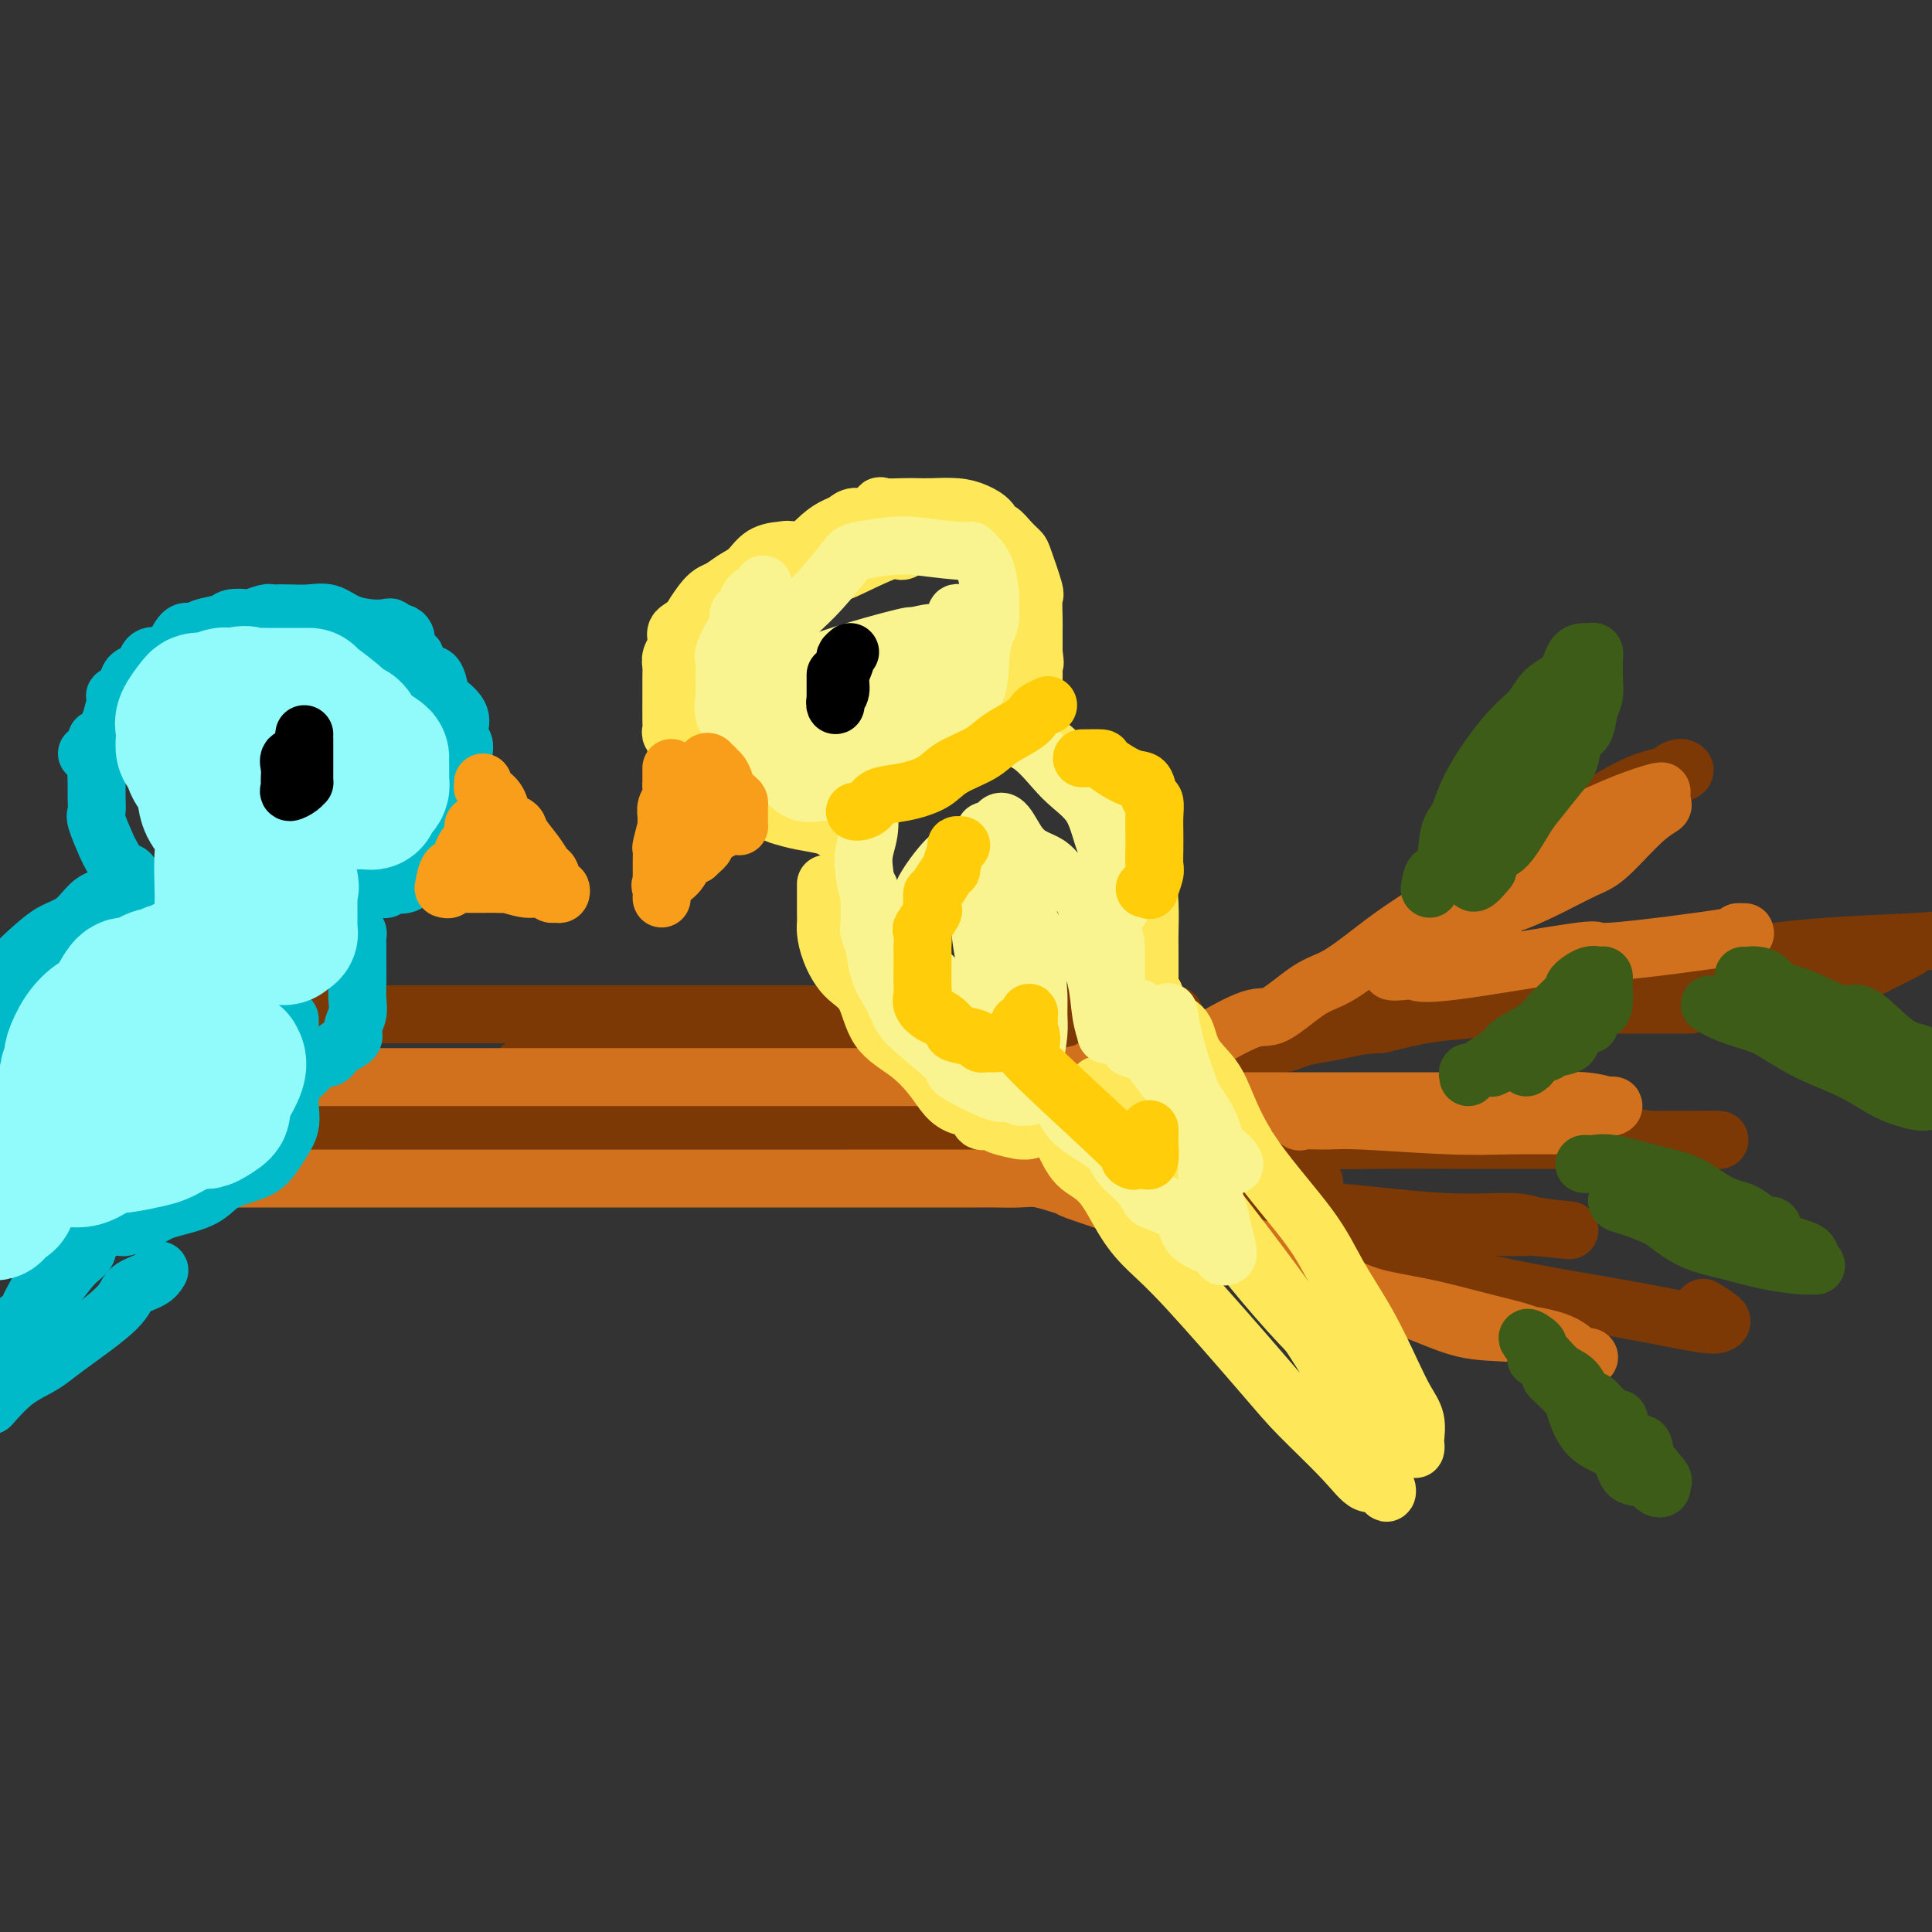 <svg viewBox='0 0 400 400' version='1.1' xmlns='http://www.w3.org/2000/svg' xmlns:xlink='http://www.w3.org/1999/xlink'><rect x="0" y="0" width="400" height="400" fill="#333333" stroke="none"/><g fill='none' stroke='rgb(124,56,5)' stroke-width='12' stroke-linecap='round' stroke-linejoin='round'><path d='M51,208c0.004,0.309 0.009,0.619 0,1c-0.009,0.381 -0.031,0.834 0,1c0.031,0.166 0.116,0.044 1,0c0.884,-0.044 2.568,-0.012 4,0c1.432,0.012 2.612,0.003 4,0c1.388,-0.003 2.982,-0.001 7,0c4.018,0.001 10.458,0.000 16,0c5.542,-0.000 10.185,-0.000 15,0c4.815,0.000 9.804,0.000 14,0c4.196,-0.000 7.601,-0.000 12,0c4.399,0.000 9.792,0.000 14,0c4.208,-0.000 7.231,0.000 11,0c3.769,-0.000 8.286,-0.000 13,0c4.714,0.000 9.627,0.000 15,0c5.373,-0.000 11.206,-0.000 16,0c4.794,0.000 8.548,0.000 13,0c4.452,-0.000 9.603,-0.001 14,0c4.397,0.001 8.041,0.002 12,0c3.959,-0.002 8.231,-0.009 10,0c1.769,0.009 1.033,0.033 0,0c-1.033,-0.033 -2.362,-0.122 -3,0c-0.638,0.122 -0.583,0.455 -3,1c-2.417,0.545 -7.305,1.300 -12,2c-4.695,0.700 -9.199,1.343 -13,2c-3.801,0.657 -6.901,1.329 -10,2'/><path d='M201,217c-7.035,1.536 -4.122,1.876 -3,2c1.122,0.124 0.452,0.033 0,0c-0.452,-0.033 -0.686,-0.009 0,0c0.686,0.009 2.292,0.002 3,0c0.708,-0.002 0.520,-0.000 1,0c0.480,0.000 1.630,-0.001 5,0c3.370,0.001 8.961,0.005 13,0c4.039,-0.005 6.524,-0.019 9,0c2.476,0.019 4.941,0.069 9,0c4.059,-0.069 9.713,-0.259 15,-1c5.287,-0.741 10.208,-2.034 15,-3c4.792,-0.966 9.455,-1.606 15,-3c5.545,-1.394 11.972,-3.542 20,-5c8.028,-1.458 17.657,-2.226 29,-4c11.343,-1.774 24.400,-4.555 36,-6c11.600,-1.445 21.743,-1.556 29,-2c7.257,-0.444 11.629,-1.222 16,-2'/><path d='M394,197c0.829,-0.422 1.658,-0.843 0,0c-1.658,0.843 -5.803,2.951 -8,4c-2.197,1.049 -2.447,1.041 -4,1c-1.553,-0.041 -4.410,-0.113 -7,0c-2.590,0.113 -4.912,0.412 -8,1c-3.088,0.588 -6.940,1.464 -11,2c-4.060,0.536 -8.328,0.732 -13,1c-4.672,0.268 -9.749,0.608 -14,1c-4.251,0.392 -7.675,0.837 -11,1c-3.325,0.163 -6.550,0.044 -9,0c-2.450,-0.044 -4.125,-0.012 -5,0c-0.875,0.012 -0.950,0.003 -1,0c-0.050,-0.003 -0.076,-0.001 1,0c1.076,0.001 3.252,0.000 4,0c0.748,-0.000 0.067,-0.000 2,0c1.933,0.000 6.482,0.000 11,0c4.518,-0.000 9.007,0.000 13,0c3.993,-0.000 7.489,-0.000 10,0c2.511,0.000 4.037,0.000 5,0c0.963,-0.000 1.362,-0.001 0,0c-1.362,0.001 -4.487,0.003 -7,0c-2.513,-0.003 -4.416,-0.013 -7,0c-2.584,0.013 -5.850,0.048 -9,0c-3.150,-0.048 -6.185,-0.178 -10,0c-3.815,0.178 -8.412,0.663 -12,1c-3.588,0.337 -6.168,0.525 -9,1c-2.832,0.475 -5.916,1.238 -9,2'/><path d='M286,212c-11.285,0.819 -7.999,0.865 -8,1c-0.001,0.135 -3.291,0.359 -6,1c-2.709,0.641 -4.838,1.699 -6,2c-1.162,0.301 -1.357,-0.156 -2,0c-0.643,0.156 -1.735,0.926 -1,0c0.735,-0.926 3.298,-3.547 6,-5c2.702,-1.453 5.542,-1.737 8,-3c2.458,-1.263 4.535,-3.506 7,-5c2.465,-1.494 5.317,-2.240 7,-3c1.683,-0.760 2.195,-1.534 4,-4c1.805,-2.466 4.902,-6.625 6,-8c1.098,-1.375 0.197,0.036 3,-2c2.803,-2.036 9.310,-7.517 14,-11c4.690,-3.483 7.564,-4.969 11,-7c3.436,-2.031 7.434,-4.606 11,-6c3.566,-1.394 6.701,-1.605 8,-2c1.299,-0.395 0.760,-0.972 0,-1c-0.760,-0.028 -1.743,0.492 -2,1c-0.257,0.508 0.212,1.002 -1,2c-1.212,0.998 -4.106,2.499 -7,4'/><path d='M338,166c-2.932,2.095 -5.262,4.331 -7,5c-1.738,0.669 -2.884,-0.229 -5,1c-2.116,1.229 -5.204,4.584 -8,7c-2.796,2.416 -5.302,3.895 -8,5c-2.698,1.105 -5.589,1.838 -9,4c-3.411,2.162 -7.341,5.752 -10,8c-2.659,2.248 -4.046,3.155 -5,4c-0.954,0.845 -1.474,1.628 -2,2c-0.526,0.372 -1.059,0.333 -2,1c-0.941,0.667 -2.291,2.039 -3,3c-0.709,0.961 -0.779,1.511 -1,2c-0.221,0.489 -0.595,0.915 -1,1c-0.405,0.085 -0.840,-0.173 -1,0c-0.160,0.173 -0.043,0.777 0,1c0.043,0.223 0.012,0.064 0,0c-0.012,-0.064 -0.006,-0.032 0,0'/><path d='M220,221c-0.144,-0.000 -0.289,-0.000 -2,0c-1.711,0.000 -4.989,0.000 -8,0c-3.011,-0.000 -5.755,-0.000 -12,0c-6.245,0.000 -15.992,0.000 -23,0c-7.008,-0.000 -11.279,-0.000 -17,0c-5.721,0.000 -12.893,0.000 -18,0c-5.107,-0.000 -8.151,-0.000 -12,0c-3.849,0.000 -8.505,0.000 -12,0c-3.495,-0.000 -5.830,-0.000 -7,0c-1.170,0.000 -1.174,0.000 -1,0c0.174,-0.000 0.526,-0.000 1,0c0.474,0.000 1.070,0.000 4,0c2.930,-0.000 8.193,-0.000 13,0c4.807,0.000 9.158,0.000 14,0c4.842,-0.000 10.176,-0.001 15,0c4.824,0.001 9.139,0.003 14,0c4.861,-0.003 10.269,-0.012 13,0c2.731,0.012 2.785,0.044 3,0c0.215,-0.044 0.593,-0.164 1,0c0.407,0.164 0.844,0.612 1,1c0.156,0.388 0.029,0.716 0,1c-0.029,0.284 0.038,0.524 0,1c-0.038,0.476 -0.181,1.187 0,2c0.181,0.813 0.687,1.726 0,2c-0.687,0.274 -2.565,-0.092 -4,0c-1.435,0.092 -2.425,0.640 -3,1c-0.575,0.360 -0.736,0.531 -1,1c-0.264,0.469 -0.632,1.234 -1,2'/><path d='M178,232c-1.477,0.865 -0.670,0.028 0,0c0.670,-0.028 1.201,0.752 2,1c0.799,0.248 1.864,-0.038 3,0c1.136,0.038 2.343,0.400 6,1c3.657,0.600 9.763,1.440 15,2c5.237,0.560 9.604,0.841 16,1c6.396,0.159 14.821,0.197 20,0c5.179,-0.197 7.110,-0.627 10,0c2.890,0.627 6.738,2.312 9,3c2.262,0.688 2.939,0.381 5,1c2.061,0.619 5.505,2.166 7,3c1.495,0.834 1.041,0.956 1,1c-0.041,0.044 0.330,0.012 0,0c-0.330,-0.012 -1.361,-0.002 -2,0c-0.639,0.002 -0.885,-0.003 -4,0c-3.115,0.003 -9.098,0.014 -15,0c-5.902,-0.014 -11.722,-0.055 -15,0c-3.278,0.055 -4.014,0.205 -5,0c-0.986,-0.205 -2.221,-0.763 2,0c4.221,0.763 13.898,2.849 22,4c8.102,1.151 14.631,1.366 22,2c7.369,0.634 15.580,1.686 22,2c6.420,0.314 11.051,-0.112 14,0c2.949,0.112 4.217,0.761 5,1c0.783,0.239 1.081,0.068 1,0c-0.081,-0.068 -0.540,-0.034 -1,0'/><path d='M318,254c13.510,1.392 3.784,0.373 0,0c-3.784,-0.373 -1.628,-0.100 -2,0c-0.372,0.100 -3.274,0.025 -9,0c-5.726,-0.025 -14.278,-0.002 -20,0c-5.722,0.002 -8.614,-0.017 -11,0c-2.386,0.017 -4.265,0.072 -5,0c-0.735,-0.072 -0.325,-0.270 0,0c0.325,0.270 0.566,1.008 3,2c2.434,0.992 7.062,2.238 13,4c5.938,1.762 13.188,4.040 22,6c8.812,1.960 19.187,3.604 27,5c7.813,1.396 13.063,2.545 16,3c2.937,0.455 3.560,0.215 4,0c0.440,-0.215 0.695,-0.404 0,-1c-0.695,-0.596 -2.342,-1.599 -3,-2c-0.658,-0.401 -0.329,-0.201 0,0'/><path d='M240,229c0.591,0.486 1.181,0.971 2,1c0.819,0.029 1.866,-0.399 3,0c1.134,0.399 2.355,1.624 5,2c2.645,0.376 6.715,-0.096 11,0c4.285,0.096 8.785,0.759 14,1c5.215,0.241 11.146,0.058 16,0c4.854,-0.058 8.633,0.009 13,0c4.367,-0.009 9.323,-0.093 14,0c4.677,0.093 9.076,0.365 13,1c3.924,0.635 7.372,1.634 11,2c3.628,0.366 7.435,0.098 10,0c2.565,-0.098 3.888,-0.026 4,0c0.112,0.026 -0.987,0.007 -2,0c-1.013,-0.007 -1.939,-0.002 -5,0c-3.061,0.002 -8.257,0.001 -14,0c-5.743,-0.001 -12.033,-0.003 -18,0c-5.967,0.003 -11.612,0.011 -17,0c-5.388,-0.011 -10.520,-0.042 -15,0c-4.480,0.042 -8.308,0.156 -11,0c-2.692,-0.156 -4.247,-0.581 -6,-1c-1.753,-0.419 -3.705,-0.833 -7,-1c-3.295,-0.167 -7.935,-0.086 -10,0c-2.065,0.086 -1.556,0.177 -5,0c-3.444,-0.177 -10.841,-0.622 -16,-1c-5.159,-0.378 -8.079,-0.689 -11,-1'/><path d='M219,232c-23.719,-1.072 -14.518,-1.753 -13,-2c1.518,-0.247 -4.647,-0.059 -9,0c-4.353,0.059 -6.895,-0.012 -8,0c-1.105,0.012 -0.772,0.108 -1,0c-0.228,-0.108 -1.017,-0.421 -1,0c0.017,0.421 0.841,1.577 0,2c-0.841,0.423 -3.347,0.113 -4,0c-0.653,-0.113 0.546,-0.030 -3,0c-3.546,0.030 -11.838,0.008 -19,0c-7.162,-0.008 -13.195,-0.002 -20,0c-6.805,0.002 -14.381,0.001 -22,0c-7.619,-0.001 -15.281,-0.000 -22,0c-6.719,0.000 -12.495,0.000 -18,0c-5.505,-0.000 -10.738,-0.000 -16,0c-5.262,0.000 -10.551,0.000 -15,0c-4.449,-0.000 -8.057,-0.000 -12,0c-3.943,0.000 -8.222,0.000 -12,0c-3.778,-0.000 -7.056,-0.000 -10,0c-2.944,0.000 -5.556,0.000 -9,0c-3.444,-0.000 -7.722,-0.000 -12,0'/><path d='M0,232c-1.241,0.000 -2.481,0.000 0,0c2.481,-0.000 8.684,-0.000 19,0c10.316,0.000 24.746,0.000 32,0c7.254,-0.000 7.331,-0.001 11,0c3.669,0.001 10.931,0.002 13,0c2.069,-0.002 -1.055,-0.008 -5,0c-3.945,0.008 -8.712,0.031 -14,0c-5.288,-0.031 -11.097,-0.117 -17,0c-5.903,0.117 -11.901,0.438 -17,0c-5.099,-0.438 -9.298,-1.634 -13,-2c-3.702,-0.366 -6.908,0.098 -8,0c-1.092,-0.098 -0.070,-0.758 1,-1c1.070,-0.242 2.187,-0.065 3,0c0.813,0.065 1.322,0.017 5,0c3.678,-0.017 10.525,-0.005 17,0c6.475,0.005 12.576,0.002 20,0c7.424,-0.002 16.170,-0.004 23,0c6.830,0.004 11.745,0.015 17,0c5.255,-0.015 10.852,-0.056 13,0c2.148,0.056 0.848,0.207 1,0c0.152,-0.207 1.758,-0.774 2,-1c0.242,-0.226 -0.879,-0.113 -2,0'/><path d='M101,228c15.333,-0.311 3.667,-0.089 -1,0c-4.667,0.089 -2.333,0.044 0,0'/></g>
<g fill='none' stroke='rgb(210,113,29)' stroke-width='12' stroke-linecap='round' stroke-linejoin='round'><path d='M28,221c0.245,0.415 0.489,0.829 1,1c0.511,0.171 1.287,0.098 2,0c0.713,-0.098 1.362,-0.223 2,0c0.638,0.223 1.264,0.792 3,1c1.736,0.208 4.583,0.056 8,0c3.417,-0.056 7.403,-0.015 11,0c3.597,0.015 6.805,0.004 13,0c6.195,-0.004 15.376,-0.001 21,0c5.624,0.001 7.689,0.000 11,0c3.311,-0.000 7.867,-0.000 12,0c4.133,0.000 7.845,0.000 12,0c4.155,-0.000 8.755,-0.000 13,0c4.245,0.000 8.135,0.000 13,0c4.865,-0.000 10.706,-0.000 16,0c5.294,0.000 10.041,0.000 15,0c4.959,-0.000 10.129,-0.000 15,0c4.871,0.000 9.442,0.001 13,0c3.558,-0.001 6.103,-0.003 8,0c1.897,0.003 3.148,0.011 4,0c0.852,-0.011 1.306,-0.041 1,0c-0.306,0.041 -1.373,0.155 -1,0c0.373,-0.155 2.187,-0.577 4,-1'/><path d='M225,222c30.057,0.443 6.700,1.052 2,0c-4.700,-1.052 9.256,-3.763 16,-5c6.744,-1.237 6.275,-1.000 8,-2c1.725,-1.000 5.645,-3.237 8,-4c2.355,-0.763 3.146,-0.051 5,-1c1.854,-0.949 4.771,-3.558 7,-5c2.229,-1.442 3.769,-1.718 6,-3c2.231,-1.282 5.154,-3.570 7,-5c1.846,-1.430 2.614,-2.004 4,-3c1.386,-0.996 3.390,-2.416 9,-6c5.610,-3.584 14.828,-9.332 19,-12c4.172,-2.668 3.300,-2.255 5,-3c1.700,-0.745 5.972,-2.646 9,-4c3.028,-1.354 4.811,-2.160 7,-3c2.189,-0.840 4.785,-1.715 6,-2c1.215,-0.285 1.049,0.019 1,0c-0.049,-0.019 0.020,-0.363 0,0c-0.020,0.363 -0.130,1.432 0,2c0.130,0.568 0.498,0.633 0,1c-0.498,0.367 -1.864,1.034 -4,3c-2.136,1.966 -5.042,5.229 -7,7c-1.958,1.771 -2.968,2.049 -5,3c-2.032,0.951 -5.085,2.575 -8,4c-2.915,1.425 -5.693,2.653 -7,3c-1.307,0.347 -1.144,-0.185 -2,1c-0.856,1.185 -2.730,4.088 -4,5c-1.270,0.912 -1.934,-0.168 -3,0c-1.066,0.168 -2.533,1.584 -4,3'/><path d='M300,196c-5.846,2.979 -3.959,0.928 -4,1c-0.041,0.072 -2.008,2.267 -3,3c-0.992,0.733 -1.008,0.005 -2,0c-0.992,-0.005 -2.961,0.715 -3,1c-0.039,0.285 1.850,0.135 3,0c1.150,-0.135 1.560,-0.257 2,0c0.440,0.257 0.911,0.892 8,0c7.089,-0.892 20.797,-3.311 26,-4c5.203,-0.689 1.903,0.351 7,0c5.097,-0.351 18.593,-2.094 24,-3c5.407,-0.906 2.725,-0.975 2,-1c-0.725,-0.025 0.507,-0.007 1,0c0.493,0.007 0.246,0.004 0,0'/><path d='M206,227c0.827,0.423 1.654,0.845 3,1c1.346,0.155 3.210,0.041 5,0c1.790,-0.041 3.505,-0.011 6,0c2.495,0.011 5.769,0.003 10,0c4.231,-0.003 9.419,-0.001 18,0c8.581,0.001 20.556,-0.001 28,0c7.444,0.001 10.359,0.004 15,0c4.641,-0.004 11.008,-0.015 16,0c4.992,0.015 8.607,0.056 12,0c3.393,-0.056 6.563,-0.207 9,0c2.437,0.207 4.140,0.774 5,1c0.860,0.226 0.876,0.113 1,0c0.124,-0.113 0.357,-0.226 -3,0c-3.357,0.226 -10.305,0.791 -16,1c-5.695,0.209 -10.139,0.064 -15,0c-4.861,-0.064 -10.140,-0.045 -15,0c-4.860,0.045 -9.300,0.118 -12,0c-2.700,-0.118 -3.659,-0.425 -4,0c-0.341,0.425 -0.065,1.582 0,2c0.065,0.418 -0.080,0.098 1,0c1.080,-0.098 3.384,0.026 5,0c1.616,-0.026 2.545,-0.203 7,0c4.455,0.203 12.437,0.786 18,1c5.563,0.214 8.708,0.057 13,0c4.292,-0.057 9.733,-0.015 12,0c2.267,0.015 1.362,0.004 1,0c-0.362,-0.004 -0.181,-0.002 0,0'/><path d='M260,259c0.425,0.095 0.850,0.191 1,0c0.150,-0.191 0.024,-0.667 3,1c2.976,1.667 9.053,5.479 12,7c2.947,1.521 2.763,0.752 5,1c2.237,0.248 6.893,1.514 11,3c4.107,1.486 7.663,3.193 11,4c3.337,0.807 6.454,0.714 10,1c3.546,0.286 7.523,0.951 10,2c2.477,1.049 3.456,2.481 4,3c0.544,0.519 0.652,0.126 1,0c0.348,-0.126 0.934,0.014 1,0c0.066,-0.014 -0.390,-0.181 -1,0c-0.610,0.181 -1.376,0.712 -3,0c-1.624,-0.712 -4.107,-2.666 -7,-4c-2.893,-1.334 -6.196,-2.048 -10,-3c-3.804,-0.952 -8.108,-2.142 -12,-3c-3.892,-0.858 -7.373,-1.384 -10,-2c-2.627,-0.616 -4.400,-1.321 -6,-2c-1.600,-0.679 -3.026,-1.334 -4,-2c-0.974,-0.666 -1.495,-1.345 -3,-2c-1.505,-0.655 -3.995,-1.285 -6,-2c-2.005,-0.715 -3.525,-1.515 -5,-2c-1.475,-0.485 -2.903,-0.655 -6,-2c-3.097,-1.345 -7.861,-3.866 -11,-5c-3.139,-1.134 -4.653,-0.882 -6,-1c-1.347,-0.118 -2.528,-0.605 -4,-1c-1.472,-0.395 -3.236,-0.697 -5,-1'/><path d='M230,249c-15.196,-5.088 -4.686,-1.808 -2,-1c2.686,0.808 -2.451,-0.855 -6,-2c-3.549,-1.145 -5.511,-1.771 -7,-2c-1.489,-0.229 -2.505,-0.061 -4,0c-1.495,0.061 -3.468,0.016 -5,0c-1.532,-0.016 -2.624,-0.004 -4,0c-1.376,0.004 -3.035,0.001 -4,0c-0.965,-0.001 -1.237,-0.000 -2,0c-0.763,0.000 -2.016,0.000 -3,0c-0.984,-0.000 -1.698,-0.000 -4,0c-2.302,0.000 -6.190,0.000 -8,0c-1.810,-0.000 -1.541,-0.000 -3,0c-1.459,0.000 -4.647,0.000 -7,0c-2.353,-0.000 -3.871,-0.000 -6,0c-2.129,0.000 -4.869,0.000 -8,0c-3.131,-0.000 -6.654,-0.000 -10,0c-3.346,0.000 -6.514,0.000 -9,0c-2.486,-0.000 -4.291,-0.000 -7,0c-2.709,0.000 -6.322,0.000 -8,0c-1.678,-0.000 -1.421,-0.000 -3,0c-1.579,0.000 -4.993,0.000 -7,0c-2.007,-0.000 -2.606,-0.000 -4,0c-1.394,0.000 -3.581,0.000 -6,0c-2.419,-0.000 -5.069,-0.000 -7,0c-1.931,0.000 -3.144,0.000 -5,0c-1.856,-0.000 -4.357,-0.000 -7,0c-2.643,0.000 -5.429,0.000 -8,0c-2.571,-0.000 -4.926,-0.000 -7,0c-2.074,0.000 -3.866,0.000 -7,0c-3.134,-0.000 -7.610,-0.000 -11,0c-3.390,0.000 -5.695,0.000 -8,0'/><path d='M43,244c-27.938,0.000 -11.783,0.000 -7,0c4.783,-0.000 -1.807,-0.000 -6,0c-4.193,0.000 -5.990,0.000 -8,0c-2.010,0.000 -4.233,-0.000 -7,0c-2.767,0.000 -6.076,0.000 -9,0c-2.924,0.000 -5.462,0.000 -8,0'/><path d='M58,211c-0.759,-0.000 -1.518,-0.000 -3,0c-1.482,0.000 -3.687,0.000 -6,0c-2.313,-0.000 -4.733,-0.000 -7,0c-2.267,0.000 -4.380,0.000 -6,0c-1.620,-0.000 -2.745,-0.000 -5,0c-2.255,0.000 -5.638,0.000 -7,0c-1.362,-0.000 -0.701,-0.001 -2,0c-1.299,0.001 -4.557,0.004 -6,0c-1.443,-0.004 -1.070,-0.015 -1,0c0.070,0.015 -0.164,0.057 -1,0c-0.836,-0.057 -2.276,-0.211 -3,0c-0.724,0.211 -0.733,0.788 -1,1c-0.267,0.212 -0.790,0.061 -1,0c-0.210,-0.061 -0.105,-0.030 0,0'/></g>
<g fill='none' stroke='rgb(61,92,24)' stroke-width='12' stroke-linecap='round' stroke-linejoin='round'><path d='M296,184c0.213,-1.345 0.427,-2.689 1,-3c0.573,-0.311 1.506,0.412 2,-1c0.494,-1.412 0.548,-4.961 1,-7c0.452,-2.039 1.302,-2.570 2,-4c0.698,-1.430 1.244,-3.760 3,-7c1.756,-3.240 4.721,-7.390 7,-10c2.279,-2.610 3.871,-3.680 5,-5c1.129,-1.320 1.794,-2.889 3,-4c1.206,-1.111 2.954,-1.763 4,-3c1.046,-1.237 1.391,-3.060 2,-4c0.609,-0.940 1.484,-0.996 2,-1c0.516,-0.004 0.674,0.045 1,0c0.326,-0.045 0.820,-0.185 1,0c0.180,0.185 0.045,0.694 0,1c-0.045,0.306 0.000,0.407 0,1c-0.000,0.593 -0.045,1.676 0,3c0.045,1.324 0.181,2.890 0,4c-0.181,1.110 -0.680,1.765 -1,3c-0.320,1.235 -0.463,3.051 -1,4c-0.537,0.949 -1.469,1.030 -2,2c-0.531,0.970 -0.662,2.827 -1,4c-0.338,1.173 -0.882,1.661 -2,3c-1.118,1.339 -2.811,3.530 -4,5c-1.189,1.470 -1.875,2.219 -3,4c-1.125,1.781 -2.687,4.595 -4,6c-1.313,1.405 -2.375,1.401 -3,2c-0.625,0.599 -0.812,1.799 -1,3'/><path d='M308,180c-3.774,4.767 -3.211,2.183 -3,1c0.211,-1.183 0.068,-0.966 0,-1c-0.068,-0.034 -0.062,-0.319 0,-1c0.062,-0.681 0.178,-1.759 0,-3c-0.178,-1.241 -0.651,-2.646 0,-4c0.651,-1.354 2.426,-2.658 4,-4c1.574,-1.342 2.947,-2.724 4,-4c1.053,-1.276 1.785,-2.447 2,-3c0.215,-0.553 -0.087,-0.488 0,-1c0.087,-0.512 0.562,-1.599 1,-2c0.438,-0.401 0.839,-0.114 1,0c0.161,0.114 0.080,0.057 0,0'/><path d='M354,208c1.092,0.654 2.184,1.307 4,2c1.816,0.693 4.356,1.424 6,2c1.644,0.576 2.391,0.995 4,2c1.609,1.005 4.080,2.595 7,4c2.920,1.405 6.291,2.625 9,4c2.709,1.375 4.757,2.905 7,4c2.243,1.095 4.681,1.756 6,2c1.319,0.244 1.520,0.070 2,0c0.480,-0.070 1.240,-0.035 2,0'/><path d='M398,221c-0.012,0.200 -0.024,0.400 0,0c0.024,-0.400 0.085,-1.401 0,-2c-0.085,-0.599 -0.316,-0.795 -1,-1c-0.684,-0.205 -1.822,-0.418 -3,-1c-1.178,-0.582 -2.395,-1.532 -4,-3c-1.605,-1.468 -3.597,-3.454 -5,-4c-1.403,-0.546 -2.217,0.348 -4,0c-1.783,-0.348 -4.536,-1.939 -7,-3c-2.464,-1.061 -4.640,-1.591 -6,-2c-1.360,-0.409 -1.904,-0.698 -2,-1c-0.096,-0.302 0.258,-0.617 0,-1c-0.258,-0.383 -1.127,-0.835 -2,-1c-0.873,-0.165 -1.749,-0.044 -2,0c-0.251,0.044 0.125,0.012 0,0c-0.125,-0.012 -0.750,-0.003 -1,0c-0.250,0.003 -0.125,0.002 0,0'/><path d='M304,223c0.062,-0.533 0.125,-1.066 0,-1c-0.125,0.066 -0.436,0.732 1,0c1.436,-0.732 4.620,-2.861 6,-4c1.380,-1.139 0.956,-1.288 2,-2c1.044,-0.712 3.557,-1.988 5,-3c1.443,-1.012 1.815,-1.759 3,-3c1.185,-1.241 3.183,-2.974 4,-4c0.817,-1.026 0.454,-1.343 1,-2c0.546,-0.657 2.003,-1.654 3,-2c0.997,-0.346 1.536,-0.041 2,0c0.464,0.041 0.853,-0.184 1,0c0.147,0.184 0.053,0.776 0,1c-0.053,0.224 -0.064,0.081 0,1c0.064,0.919 0.204,2.900 0,4c-0.204,1.100 -0.750,1.318 -2,2c-1.250,0.682 -3.203,1.828 -4,3c-0.797,1.172 -0.436,2.370 -1,3c-0.564,0.630 -2.052,0.691 -3,1c-0.948,0.309 -1.356,0.867 -2,1c-0.644,0.133 -1.523,-0.158 -2,0c-0.477,0.158 -0.552,0.764 -1,1c-0.448,0.236 -1.269,0.102 -2,0c-0.731,-0.102 -1.371,-0.172 -2,0c-0.629,0.172 -1.246,0.585 -2,1c-0.754,0.415 -1.644,0.833 -2,1c-0.356,0.167 -0.178,0.084 0,0'/><path d='M335,248c-0.205,0.359 -0.409,0.719 0,1c0.409,0.281 1.432,0.484 3,1c1.568,0.516 3.680,1.346 5,2c1.320,0.654 1.849,1.132 3,2c1.151,0.868 2.924,2.127 5,3c2.076,0.873 4.456,1.359 7,2c2.544,0.641 5.252,1.438 8,2c2.748,0.562 5.536,0.890 7,1c1.464,0.110 1.605,0.000 2,0c0.395,-0.000 1.045,0.108 1,0c-0.045,-0.108 -0.785,-0.431 -1,-1c-0.215,-0.569 0.095,-1.384 -1,-2c-1.095,-0.616 -3.595,-1.034 -5,-2c-1.405,-0.966 -1.716,-2.482 -2,-3c-0.284,-0.518 -0.543,-0.039 -1,0c-0.457,0.039 -1.113,-0.364 -2,-1c-0.887,-0.636 -2.004,-1.507 -3,-2c-0.996,-0.493 -1.869,-0.609 -3,-1c-1.131,-0.391 -2.520,-1.057 -4,-2c-1.480,-0.943 -3.051,-2.162 -5,-3c-1.949,-0.838 -4.277,-1.296 -7,-2c-2.723,-0.704 -5.840,-1.653 -8,-2c-2.160,-0.347 -3.362,-0.093 -4,0c-0.638,0.093 -0.710,0.025 -1,0c-0.290,-0.025 -0.797,-0.007 -1,0c-0.203,0.007 -0.101,0.004 0,0'/><path d='M321,285c0.109,0.127 0.218,0.254 1,1c0.782,0.746 2.237,2.113 3,3c0.763,0.887 0.833,1.296 1,2c0.167,0.704 0.433,1.705 1,3c0.567,1.295 1.437,2.886 3,4c1.563,1.114 3.819,1.752 5,3c1.181,1.248 1.287,3.106 2,4c0.713,0.894 2.033,0.824 3,1c0.967,0.176 1.583,0.596 2,1c0.417,0.404 0.637,0.790 1,1c0.363,0.210 0.870,0.245 1,0c0.130,-0.245 -0.118,-0.769 0,-1c0.118,-0.231 0.602,-0.168 0,-1c-0.602,-0.832 -2.288,-2.557 -3,-4c-0.712,-1.443 -0.449,-2.602 -1,-3c-0.551,-0.398 -1.915,-0.033 -3,-1c-1.085,-0.967 -1.890,-3.265 -2,-4c-0.110,-0.735 0.477,0.094 0,0c-0.477,-0.094 -2.017,-1.112 -3,-2c-0.983,-0.888 -1.408,-1.645 -2,-2c-0.592,-0.355 -1.352,-0.308 -2,-1c-0.648,-0.692 -1.184,-2.124 -2,-3c-0.816,-0.876 -1.912,-1.197 -3,-2c-1.088,-0.803 -2.168,-2.086 -3,-3c-0.832,-0.914 -1.416,-1.457 -2,-2'/><path d='M318,279c-3.404,-3.349 -0.912,-1.722 0,-1c0.912,0.722 0.246,0.541 0,1c-0.246,0.459 -0.070,1.560 0,2c0.070,0.440 0.035,0.220 0,0'/><path d='M316,221c0.447,-0.294 0.894,-0.589 1,-1c0.106,-0.411 -0.130,-0.939 0,-1c0.130,-0.061 0.626,0.344 1,0c0.374,-0.344 0.625,-1.437 1,-2c0.375,-0.563 0.875,-0.596 2,-1c1.125,-0.404 2.876,-1.180 4,-2c1.124,-0.820 1.621,-1.684 2,-2c0.379,-0.316 0.641,-0.085 1,0c0.359,0.085 0.817,0.024 1,0c0.183,-0.024 0.092,-0.012 0,0'/><path d='M329,212c0.000,0.000 0.100,0.100 0.1,0.1'/></g>
<g fill='none' stroke='rgb(254,232,89)' stroke-width='12' stroke-linecap='round' stroke-linejoin='round'><path d='M140,140c0.002,0.177 0.005,0.353 0,0c-0.005,-0.353 -0.017,-1.236 0,-2c0.017,-0.764 0.062,-1.408 0,-2c-0.062,-0.592 -0.232,-1.132 0,-2c0.232,-0.868 0.866,-2.066 2,-4c1.134,-1.934 2.767,-4.605 4,-6c1.233,-1.395 2.067,-1.512 3,-2c0.933,-0.488 1.966,-1.345 3,-2c1.034,-0.655 2.069,-1.107 3,-2c0.931,-0.893 1.758,-2.228 3,-3c1.242,-0.772 2.899,-0.980 4,-1c1.101,-0.020 1.645,0.149 3,0c1.355,-0.149 3.522,-0.614 5,-1c1.478,-0.386 2.266,-0.692 4,-1c1.734,-0.308 4.414,-0.618 6,-1c1.586,-0.382 2.078,-0.834 4,-1c1.922,-0.166 5.274,-0.044 7,0c1.726,0.044 1.828,0.011 2,0c0.172,-0.011 0.416,-0.000 1,0c0.584,0.000 1.507,-0.010 2,0c0.493,0.010 0.556,0.041 1,0c0.444,-0.041 1.270,-0.155 1,0c-0.270,0.155 -1.635,0.577 -3,1'/><path d='M195,111c5.624,-0.818 1.185,-0.864 -2,0c-3.185,0.864 -5.116,2.638 -6,3c-0.884,0.362 -0.722,-0.686 -3,0c-2.278,0.686 -6.998,3.108 -9,4c-2.002,0.892 -1.286,0.255 -1,0c0.286,-0.255 0.143,-0.127 0,0'/><path d='M149,127c-0.305,0.408 -0.609,0.815 0,0c0.609,-0.815 2.133,-2.853 3,-4c0.867,-1.147 1.078,-1.403 2,-2c0.922,-0.597 2.554,-1.536 4,-3c1.446,-1.464 2.705,-3.453 4,-4c1.295,-0.547 2.625,0.346 4,0c1.375,-0.346 2.794,-1.933 4,-3c1.206,-1.067 2.197,-1.614 3,-2c0.803,-0.386 1.417,-0.611 2,-1c0.583,-0.389 1.136,-0.941 2,-1c0.864,-0.059 2.041,0.377 3,0c0.959,-0.377 1.700,-1.565 2,-2c0.300,-0.435 0.159,-0.117 1,0c0.841,0.117 2.665,0.034 4,0c1.335,-0.034 2.182,-0.018 3,0c0.818,0.018 1.606,0.037 3,0c1.394,-0.037 3.395,-0.131 5,0c1.605,0.131 2.814,0.486 4,1c1.186,0.514 2.349,1.189 3,2c0.651,0.811 0.789,1.760 1,2c0.211,0.240 0.495,-0.230 1,0c0.505,0.230 1.232,1.158 2,2c0.768,0.842 1.579,1.597 2,2c0.421,0.403 0.453,0.452 1,2c0.547,1.548 1.611,4.594 2,6c0.389,1.406 0.104,1.171 0,2c-0.104,0.829 -0.028,2.723 0,4c0.028,1.277 0.008,1.936 0,3c-0.008,1.064 -0.004,2.532 0,4'/><path d='M214,135c0.464,3.585 0.124,2.047 0,2c-0.124,-0.047 -0.033,1.398 0,2c0.033,0.602 0.009,0.361 0,1c-0.009,0.639 -0.002,2.157 0,3c0.002,0.843 0.001,1.009 0,1c-0.001,-0.009 -0.000,-0.195 0,0c0.000,0.195 0.000,0.770 0,1c-0.000,0.230 -0.000,0.115 0,0'/><path d='M144,127c-0.083,-0.059 -0.166,-0.119 0,0c0.166,0.119 0.581,0.416 0,1c-0.581,0.584 -2.160,1.455 -3,2c-0.840,0.545 -0.943,0.765 -1,1c-0.057,0.235 -0.068,0.484 0,1c0.068,0.516 0.214,1.297 0,2c-0.214,0.703 -0.789,1.327 -1,2c-0.211,0.673 -0.056,1.396 0,2c0.056,0.604 0.015,1.089 0,2c-0.015,0.911 -0.004,2.247 0,3c0.004,0.753 -0.000,0.923 0,1c0.000,0.077 0.004,0.061 0,1c-0.004,0.939 -0.016,2.832 0,4c0.016,1.168 0.060,1.611 0,2c-0.060,0.389 -0.225,0.724 0,1c0.225,0.276 0.839,0.494 1,1c0.161,0.506 -0.130,1.301 0,2c0.130,0.699 0.680,1.301 1,2c0.320,0.699 0.410,1.494 1,2c0.590,0.506 1.679,0.722 2,1c0.321,0.278 -0.125,0.618 0,1c0.125,0.382 0.821,0.806 1,1c0.179,0.194 -0.160,0.156 0,0c0.160,-0.156 0.817,-0.431 1,0c0.183,0.431 -0.109,1.569 0,2c0.109,0.431 0.620,0.154 1,0c0.380,-0.154 0.627,-0.186 1,0c0.373,0.186 0.870,0.588 1,1c0.130,0.412 -0.106,0.832 0,1c0.106,0.168 0.553,0.084 1,0'/><path d='M150,166c1.833,2.333 0.917,1.167 0,0'/><path d='M155,166c0.326,-0.015 0.652,-0.029 1,0c0.348,0.029 0.716,0.102 1,0c0.284,-0.102 0.482,-0.378 1,0c0.518,0.378 1.357,1.412 2,2c0.643,0.588 1.090,0.732 2,1c0.910,0.268 2.282,0.660 4,1c1.718,0.340 3.780,0.627 5,1c1.220,0.373 1.598,0.831 2,1c0.402,0.169 0.829,0.048 1,0c0.171,-0.048 0.085,-0.024 0,0'/><path d='M171,183c0.001,0.443 0.002,0.886 0,2c-0.002,1.114 -0.007,2.900 0,4c0.007,1.100 0.026,1.516 0,2c-0.026,0.484 -0.095,1.038 0,2c0.095,0.962 0.355,2.332 1,4c0.645,1.668 1.674,3.636 3,5c1.326,1.364 2.949,2.126 4,4c1.051,1.874 1.530,4.859 3,7c1.470,2.141 3.932,3.437 6,5c2.068,1.563 3.743,3.393 5,5c1.257,1.607 2.095,2.990 3,4c0.905,1.010 1.878,1.646 3,2c1.122,0.354 2.393,0.424 3,1c0.607,0.576 0.549,1.657 1,2c0.451,0.343 1.409,-0.051 2,0c0.591,0.051 0.813,0.546 2,1c1.187,0.454 3.337,0.868 4,1c0.663,0.132 -0.163,-0.016 0,0c0.163,0.016 1.313,0.197 2,0c0.687,-0.197 0.911,-0.770 1,-1c0.089,-0.230 0.045,-0.115 0,0'/><path d='M206,150c-0.062,0.005 -0.124,0.011 0,0c0.124,-0.011 0.434,-0.038 1,0c0.566,0.038 1.387,0.142 2,0c0.613,-0.142 1.016,-0.530 2,0c0.984,0.530 2.548,1.978 4,3c1.452,1.022 2.791,1.616 4,3c1.209,1.384 2.289,3.556 4,5c1.711,1.444 4.054,2.158 5,3c0.946,0.842 0.495,1.812 1,3c0.505,1.188 1.967,2.594 3,4c1.033,1.406 1.636,2.811 2,4c0.364,1.189 0.490,2.163 1,3c0.510,0.837 1.405,1.536 2,3c0.595,1.464 0.892,3.691 1,6c0.108,2.309 0.029,4.700 0,6c-0.029,1.300 -0.008,1.508 0,3c0.008,1.492 0.002,4.267 0,6c-0.002,1.733 -0.001,2.423 0,3c0.001,0.577 0.000,1.042 0,2c-0.000,0.958 -0.000,2.411 0,3c0.000,0.589 0.000,0.316 0,1c-0.000,0.684 -0.000,2.326 0,3c0.000,0.674 0.000,0.379 0,1c-0.000,0.621 -0.000,2.156 0,3c0.000,0.844 0.000,0.997 0,1c-0.000,0.003 -0.000,-0.143 0,0c0.000,0.143 0.000,0.577 0,1c-0.000,0.423 -0.000,0.835 0,1c0.000,0.165 0.000,0.082 0,0'/><path d='M218,234c0.625,0.346 1.250,0.692 2,2c0.750,1.308 1.625,3.577 3,5c1.375,1.423 3.249,2.000 5,4c1.751,2.000 3.380,5.423 5,8c1.620,2.577 3.230,4.309 5,6c1.770,1.691 3.698,3.341 8,8c4.302,4.659 10.977,12.328 15,17c4.023,4.672 5.393,6.346 8,9c2.607,2.654 6.451,6.287 9,9c2.549,2.713 3.802,4.504 5,5c1.198,0.496 2.339,-0.304 3,0c0.661,0.304 0.841,1.712 1,2c0.159,0.288 0.297,-0.545 0,-1c-0.297,-0.455 -1.030,-0.531 -1,-2c0.030,-1.469 0.824,-4.329 0,-7c-0.824,-2.671 -3.267,-5.152 -6,-9c-2.733,-3.848 -5.758,-9.063 -9,-14c-3.242,-4.937 -6.701,-9.597 -10,-14c-3.299,-4.403 -6.439,-8.549 -10,-13c-3.561,-4.451 -7.543,-9.206 -11,-12c-3.457,-2.794 -6.391,-3.625 -8,-5c-1.609,-1.375 -1.895,-3.293 -2,-4c-0.105,-0.707 -0.030,-0.202 0,0c0.030,0.202 0.015,0.101 0,0'/><path d='M230,228c-6.049,-7.162 -0.670,-1.067 2,2c2.670,3.067 2.632,3.107 4,5c1.368,1.893 4.141,5.640 7,9c2.859,3.360 5.802,6.333 9,10c3.198,3.667 6.650,8.029 10,12c3.350,3.971 6.599,7.550 9,10c2.401,2.450 3.953,3.769 6,6c2.047,2.231 4.587,5.373 6,7c1.413,1.627 1.699,1.738 3,3c1.301,1.262 3.618,3.675 5,5c1.382,1.325 1.829,1.563 2,2c0.171,0.437 0.066,1.073 0,1c-0.066,-0.073 -0.094,-0.854 0,-2c0.094,-1.146 0.311,-2.656 0,-4c-0.311,-1.344 -1.150,-2.522 -2,-4c-0.850,-1.478 -1.710,-3.255 -3,-6c-1.290,-2.745 -3.010,-6.460 -5,-10c-1.990,-3.540 -4.250,-6.907 -6,-10c-1.750,-3.093 -2.991,-5.911 -6,-10c-3.009,-4.089 -7.788,-9.449 -11,-14c-3.212,-4.551 -4.858,-8.294 -6,-11c-1.142,-2.706 -1.781,-4.375 -3,-6c-1.219,-1.625 -3.018,-3.204 -4,-5c-0.982,-1.796 -1.145,-3.808 -2,-5c-0.855,-1.192 -2.400,-1.565 -3,-2c-0.600,-0.435 -0.254,-0.931 0,-1c0.254,-0.069 0.414,0.289 0,0c-0.414,-0.289 -1.404,-1.225 -2,-2c-0.596,-0.775 -0.798,-1.387 -1,-2'/><path d='M239,206c-7.033,-10.702 -2.617,-3.456 -1,-1c1.617,2.456 0.435,0.123 0,-1c-0.435,-1.123 -0.124,-1.035 0,-1c0.124,0.035 0.062,0.018 0,0'/></g>
<g fill='none' stroke='rgb(0,186,201)' stroke-width='12' stroke-linecap='round' stroke-linejoin='round'><path d='M18,156c0.860,-0.169 1.721,-0.339 2,-1c0.279,-0.661 -0.023,-1.815 0,-2c0.023,-0.185 0.371,0.599 1,0c0.629,-0.599 1.537,-2.582 2,-4c0.463,-1.418 0.480,-2.271 1,-3c0.520,-0.729 1.543,-1.332 2,-2c0.457,-0.668 0.349,-1.399 1,-2c0.651,-0.601 2.061,-1.073 3,-2c0.939,-0.927 1.407,-2.311 2,-3c0.593,-0.689 1.312,-0.685 2,-1c0.688,-0.315 1.347,-0.949 2,-2c0.653,-1.051 1.300,-2.520 2,-3c0.700,-0.480 1.452,0.029 2,0c0.548,-0.029 0.890,-0.595 2,-1c1.110,-0.405 2.987,-0.648 4,-1c1.013,-0.352 1.161,-0.812 2,-1c0.839,-0.188 2.370,-0.103 3,0c0.630,0.103 0.359,0.224 1,0c0.641,-0.224 2.194,-0.792 3,-1c0.806,-0.208 0.865,-0.058 1,0c0.135,0.058 0.344,0.022 1,0c0.656,-0.022 1.758,-0.029 3,0c1.242,0.029 2.626,0.095 4,0c1.374,-0.095 2.740,-0.352 4,0c1.260,0.352 2.414,1.313 4,2c1.586,0.687 3.605,1.098 5,2c1.395,0.902 2.168,2.293 3,3c0.832,0.707 1.724,0.729 2,1c0.276,0.271 -0.064,0.792 0,1c0.064,0.208 0.532,0.104 1,0'/><path d='M83,136c2.559,1.343 1.456,0.201 1,0c-0.456,-0.201 -0.265,0.541 0,1c0.265,0.459 0.604,0.636 1,1c0.396,0.364 0.848,0.915 1,1c0.152,0.085 0.003,-0.295 0,-1c-0.003,-0.705 0.140,-1.734 0,-2c-0.140,-0.266 -0.563,0.230 -1,0c-0.437,-0.230 -0.887,-1.185 -1,-2c-0.113,-0.815 0.110,-1.490 0,-2c-0.110,-0.510 -0.552,-0.855 -1,-1c-0.448,-0.145 -0.901,-0.090 -1,0c-0.099,0.090 0.154,0.217 0,0c-0.154,-0.217 -0.717,-0.776 -1,-1c-0.283,-0.224 -0.286,-0.113 -1,0c-0.714,0.113 -2.139,0.226 -4,0c-1.861,-0.226 -4.156,-0.793 -6,-1c-1.844,-0.207 -3.236,-0.056 -4,0c-0.764,0.056 -0.901,0.015 -2,0c-1.099,-0.015 -3.161,-0.004 -4,0c-0.839,0.004 -0.457,0.001 -1,0c-0.543,-0.001 -2.012,-0.000 -3,0c-0.988,0.000 -1.494,0.000 -2,0'/><path d='M54,129c-4.769,0.057 -3.692,0.698 -4,1c-0.308,0.302 -2.000,0.263 -4,1c-2.000,0.737 -4.308,2.248 -6,3c-1.692,0.752 -2.768,0.744 -4,1c-1.232,0.256 -2.619,0.776 -3,1c-0.381,0.224 0.245,0.153 0,0c-0.245,-0.153 -1.360,-0.389 -2,0c-0.640,0.389 -0.806,1.405 -1,2c-0.194,0.595 -0.416,0.771 -1,1c-0.584,0.229 -1.530,0.510 -2,1c-0.470,0.490 -0.466,1.189 -1,2c-0.534,0.811 -1.607,1.733 -2,2c-0.393,0.267 -0.106,-0.120 0,0c0.106,0.120 0.030,0.749 0,1c-0.030,0.251 -0.015,0.126 0,0'/><path d='M88,140c0.730,-0.312 1.461,-0.625 2,0c0.539,0.625 0.887,2.187 1,3c0.113,0.813 -0.009,0.876 0,1c0.009,0.124 0.150,0.309 1,1c0.850,0.691 2.410,1.889 3,3c0.590,1.111 0.211,2.135 0,3c-0.211,0.865 -0.253,1.569 0,2c0.253,0.431 0.800,0.588 1,1c0.200,0.412 0.053,1.080 0,2c-0.053,0.920 -0.013,2.091 0,3c0.013,0.909 -0.001,1.556 0,2c0.001,0.444 0.017,0.686 0,1c-0.017,0.314 -0.067,0.700 0,1c0.067,0.300 0.252,0.514 0,1c-0.252,0.486 -0.942,1.244 -1,2c-0.058,0.756 0.517,1.509 0,2c-0.517,0.491 -2.125,0.720 -3,1c-0.875,0.280 -1.018,0.611 -1,1c0.018,0.389 0.197,0.835 0,1c-0.197,0.165 -0.771,0.047 -1,0c-0.229,-0.047 -0.115,-0.024 0,0'/><path d='M91,175c0.852,1.185 1.703,2.370 2,3c0.297,0.630 0.038,0.705 0,1c-0.038,0.295 0.145,0.811 0,1c-0.145,0.189 -0.618,0.052 -1,0c-0.382,-0.052 -0.672,-0.021 -1,0c-0.328,0.021 -0.694,0.030 -1,0c-0.306,-0.030 -0.550,-0.099 -1,0c-0.450,0.099 -1.104,0.365 -2,1c-0.896,0.635 -2.033,1.638 -3,2c-0.967,0.362 -1.765,0.083 -2,0c-0.235,-0.083 0.093,0.030 0,0c-0.093,-0.030 -0.606,-0.204 -1,0c-0.394,0.204 -0.669,0.787 -1,1c-0.331,0.213 -0.718,0.057 -1,0c-0.282,-0.057 -0.461,-0.015 -1,0c-0.539,0.015 -1.440,0.004 -2,0c-0.560,-0.004 -0.780,-0.002 -1,0'/><path d='M75,184c-2.633,0.619 -1.217,0.166 -1,0c0.217,-0.166 -0.765,-0.044 -1,0c-0.235,0.044 0.277,0.012 0,0c-0.277,-0.012 -1.344,-0.003 -2,0c-0.656,0.003 -0.902,0.001 -1,0c-0.098,-0.001 -0.049,-0.000 0,0'/><path d='M69,185c0.334,0.348 0.668,0.695 1,1c0.332,0.305 0.663,0.567 1,1c0.337,0.433 0.679,1.037 1,2c0.321,0.963 0.622,2.284 1,3c0.378,0.716 0.833,0.828 1,1c0.167,0.172 0.045,0.404 0,1c-0.045,0.596 -0.012,1.556 0,2c0.012,0.444 0.004,0.373 0,1c-0.004,0.627 -0.006,1.953 0,3c0.006,1.047 0.018,1.813 0,3c-0.018,1.187 -0.067,2.793 0,4c0.067,1.207 0.250,2.016 0,3c-0.250,0.984 -0.934,2.143 -1,3c-0.066,0.857 0.487,1.413 0,2c-0.487,0.587 -2.015,1.204 -3,2c-0.985,0.796 -1.429,1.770 -2,2c-0.571,0.230 -1.270,-0.286 -2,0c-0.730,0.286 -1.492,1.373 -2,2c-0.508,0.627 -0.763,0.795 -1,1c-0.237,0.205 -0.455,0.447 -1,1c-0.545,0.553 -1.416,1.418 -2,2c-0.584,0.582 -0.881,0.881 -1,1c-0.119,0.119 -0.059,0.060 0,0'/><path d='M24,151c0.061,0.420 0.121,0.839 0,1c-0.121,0.161 -0.425,0.062 -1,1c-0.575,0.938 -1.422,2.913 -2,4c-0.578,1.087 -0.889,1.285 -1,2c-0.111,0.715 -0.023,1.946 0,3c0.023,1.054 -0.020,1.929 0,3c0.020,1.071 0.102,2.336 0,3c-0.102,0.664 -0.389,0.725 0,2c0.389,1.275 1.452,3.765 2,5c0.548,1.235 0.580,1.217 1,2c0.420,0.783 1.226,2.367 2,3c0.774,0.633 1.514,0.313 2,1c0.486,0.687 0.718,2.380 1,3c0.282,0.620 0.614,0.167 1,0c0.386,-0.167 0.824,-0.048 1,0c0.176,0.048 0.088,0.024 0,0'/><path d='M60,211c-0.000,0.880 -0.000,1.761 0,3c0.000,1.239 0.002,2.838 0,4c-0.002,1.162 -0.006,1.888 0,3c0.006,1.112 0.021,2.609 0,4c-0.021,1.391 -0.079,2.676 0,4c0.079,1.324 0.296,2.685 0,4c-0.296,1.315 -1.105,2.582 -2,4c-0.895,1.418 -1.878,2.985 -3,4c-1.122,1.015 -2.384,1.476 -4,2c-1.616,0.524 -3.587,1.110 -5,2c-1.413,0.890 -2.269,2.084 -4,3c-1.731,0.916 -4.337,1.556 -6,2c-1.663,0.444 -2.382,0.693 -3,1c-0.618,0.307 -1.136,0.671 -2,1c-0.864,0.329 -2.074,0.624 -3,1c-0.926,0.376 -1.568,0.833 -2,1c-0.432,0.167 -0.655,0.045 -1,0c-0.345,-0.045 -0.813,-0.013 -1,0c-0.187,0.013 -0.094,0.006 0,0'/><path d='M28,186c-0.889,0.039 -1.777,0.079 -3,0c-1.223,-0.079 -2.780,-0.276 -4,0c-1.220,0.276 -2.103,1.025 -3,2c-0.897,0.975 -1.808,2.174 -3,3c-1.192,0.826 -2.665,1.278 -4,2c-1.335,0.722 -2.532,1.716 -4,3c-1.468,1.284 -3.208,2.860 -4,4c-0.792,1.140 -0.636,1.845 -1,3c-0.364,1.155 -1.247,2.758 -2,4c-0.753,1.242 -1.377,2.121 -2,3'/><path d='M-1,223c-0.319,0.489 -0.638,0.979 0,0c0.638,-0.979 2.235,-3.425 4,-6c1.765,-2.575 3.700,-5.278 5,-7c1.300,-1.722 1.965,-2.464 3,-3c1.035,-0.536 2.438,-0.868 3,-1c0.562,-0.132 0.281,-0.066 0,0'/><path d='M33,263c-0.418,0.689 -0.835,1.378 -2,2c-1.165,0.622 -3.076,1.177 -4,2c-0.924,0.823 -0.861,1.912 -3,4c-2.139,2.088 -6.479,5.173 -9,7c-2.521,1.827 -3.222,2.397 -4,3c-0.778,0.603 -1.633,1.239 -3,2c-1.367,0.761 -3.248,1.646 -5,3c-1.752,1.354 -3.376,3.177 -5,5'/><path d='M6,273c0.040,0.151 0.080,0.303 0,0c-0.080,-0.303 -0.278,-1.060 0,-2c0.278,-0.940 1.034,-2.064 2,-4c0.966,-1.936 2.144,-4.685 3,-6c0.856,-1.315 1.392,-1.195 2,-2c0.608,-0.805 1.289,-2.536 2,-3c0.711,-0.464 1.450,0.337 2,0c0.550,-0.337 0.909,-1.814 1,-2c0.091,-0.186 -0.086,0.919 0,2c0.086,1.081 0.435,2.136 0,3c-0.435,0.864 -1.655,1.535 -3,3c-1.345,1.465 -2.814,3.722 -5,6c-2.186,2.278 -5.089,4.575 -7,6c-1.911,1.425 -2.832,1.979 -4,3c-1.168,1.021 -2.584,2.511 -4,4'/></g>
<g fill='none' stroke='rgb(249,244,144)' stroke-width='12' stroke-linecap='round' stroke-linejoin='round'><path d='M158,121c-0.446,0.841 -0.893,1.682 -1,2c-0.107,0.318 0.125,0.113 0,0c-0.125,-0.113 -0.608,-0.134 -1,0c-0.392,0.134 -0.693,0.422 -1,1c-0.307,0.578 -0.620,1.447 -1,2c-0.380,0.553 -0.827,0.789 -1,1c-0.173,0.211 -0.071,0.398 0,1c0.071,0.602 0.110,1.620 0,2c-0.110,0.380 -0.369,0.124 -1,1c-0.631,0.876 -1.635,2.884 -2,4c-0.365,1.116 -0.090,1.338 0,2c0.090,0.662 -0.005,1.762 0,3c0.005,1.238 0.110,2.612 0,4c-0.110,1.388 -0.434,2.790 0,4c0.434,1.210 1.627,2.229 2,3c0.373,0.771 -0.072,1.296 0,2c0.072,0.704 0.662,1.588 1,2c0.338,0.412 0.424,0.353 1,1c0.576,0.647 1.642,2.002 3,3c1.358,0.998 3.007,1.641 4,2c0.993,0.359 1.330,0.436 2,1c0.670,0.564 1.672,1.615 3,2c1.328,0.385 2.982,0.105 4,0c1.018,-0.105 1.401,-0.034 2,0c0.599,0.034 1.415,0.032 3,0c1.585,-0.032 3.941,-0.094 5,0c1.059,0.094 0.822,0.344 2,0c1.178,-0.344 3.771,-1.283 5,-2c1.229,-0.717 1.092,-1.213 2,-2c0.908,-0.787 2.860,-1.866 4,-3c1.140,-1.134 1.469,-2.324 2,-3c0.531,-0.676 1.266,-0.838 2,-1'/><path d='M197,153c2.914,-2.912 1.699,-4.693 2,-6c0.301,-1.307 2.119,-2.141 3,-4c0.881,-1.859 0.825,-4.742 1,-7c0.175,-2.258 0.581,-3.889 1,-5c0.419,-1.111 0.852,-1.702 1,-3c0.148,-1.298 0.012,-3.305 0,-4c-0.012,-0.695 0.099,-0.080 0,-1c-0.099,-0.920 -0.409,-3.375 -1,-5c-0.591,-1.625 -1.465,-2.421 -2,-3c-0.535,-0.579 -0.733,-0.941 -1,-1c-0.267,-0.059 -0.604,0.183 -3,0c-2.396,-0.183 -6.852,-0.793 -9,-1c-2.148,-0.207 -1.988,-0.012 -2,0c-0.012,0.012 -0.196,-0.158 -2,0c-1.804,0.158 -5.227,0.643 -7,1c-1.773,0.357 -1.895,0.587 -3,2c-1.105,1.413 -3.191,4.011 -5,6c-1.809,1.989 -3.340,3.370 -4,4c-0.660,0.630 -0.450,0.511 -2,2c-1.550,1.489 -4.861,4.588 -6,6c-1.139,1.412 -0.108,1.138 0,2c0.108,0.862 -0.708,2.859 -1,4c-0.292,1.141 -0.061,1.426 0,2c0.061,0.574 -0.048,1.436 0,3c0.048,1.564 0.252,3.830 0,5c-0.252,1.170 -0.959,1.242 0,2c0.959,0.758 3.586,2.200 6,3c2.414,0.800 4.616,0.957 6,1c1.384,0.043 1.949,-0.027 3,0c1.051,0.027 2.586,0.151 4,0c1.414,-0.151 2.707,-0.575 4,-1'/><path d='M180,155c3.543,-0.498 3.902,-1.744 5,-3c1.098,-1.256 2.936,-2.522 4,-4c1.064,-1.478 1.356,-3.168 2,-5c0.644,-1.832 1.641,-3.805 2,-5c0.359,-1.195 0.080,-1.612 0,-2c-0.080,-0.388 0.040,-0.748 0,-1c-0.040,-0.252 -0.239,-0.395 0,-1c0.239,-0.605 0.915,-1.672 0,-2c-0.915,-0.328 -3.422,0.082 -4,0c-0.578,-0.082 0.774,-0.658 -2,0c-2.774,0.658 -9.673,2.548 -14,4c-4.327,1.452 -6.081,2.466 -7,4c-0.919,1.534 -1.001,3.588 -1,5c0.001,1.412 0.086,2.182 0,3c-0.086,0.818 -0.344,1.683 0,3c0.344,1.317 1.290,3.087 3,4c1.710,0.913 4.185,0.968 6,1c1.815,0.032 2.970,0.042 5,0c2.030,-0.042 4.936,-0.135 7,0c2.064,0.135 3.286,0.498 4,0c0.714,-0.498 0.920,-1.857 1,-3c0.080,-1.143 0.033,-2.072 0,-3c-0.033,-0.928 -0.053,-1.856 0,-3c0.053,-1.144 0.177,-2.503 0,-3c-0.177,-0.497 -0.656,-0.133 -1,0c-0.344,0.133 -0.554,0.036 -1,0c-0.446,-0.036 -1.127,-0.010 -2,0c-0.873,0.010 -1.936,0.005 -3,0'/><path d='M184,144c-1.819,-0.048 -2.866,-0.168 -4,1c-1.134,1.168 -2.357,3.623 -3,5c-0.643,1.377 -0.708,1.676 -1,2c-0.292,0.324 -0.810,0.675 -1,1c-0.190,0.325 -0.051,0.626 0,1c0.051,0.374 0.015,0.821 0,1c-0.015,0.179 -0.007,0.089 0,0'/><path d='M180,184c0.026,2.789 0.051,5.578 0,7c-0.051,1.422 -0.179,1.476 0,2c0.179,0.524 0.664,1.518 1,3c0.336,1.482 0.524,3.452 1,5c0.476,1.548 1.241,2.673 2,4c0.759,1.327 1.513,2.854 2,4c0.487,1.146 0.707,1.910 3,4c2.293,2.090 6.660,5.506 8,7c1.340,1.494 -0.346,1.065 1,2c1.346,0.935 5.724,3.232 8,4c2.276,0.768 2.452,0.006 3,0c0.548,-0.006 1.470,0.745 2,1c0.530,0.255 0.668,0.014 1,0c0.332,-0.014 0.860,0.198 1,0c0.140,-0.198 -0.106,-0.808 0,-2c0.106,-1.192 0.563,-2.967 1,-5c0.437,-2.033 0.854,-4.323 1,-6c0.146,-1.677 0.021,-2.739 0,-4c-0.021,-1.261 0.061,-2.720 0,-4c-0.061,-1.280 -0.265,-2.382 0,-4c0.265,-1.618 0.999,-3.751 0,-7c-0.999,-3.249 -3.732,-7.613 -6,-11c-2.268,-3.387 -4.072,-5.798 -5,-7c-0.928,-1.202 -0.980,-1.195 -1,-1c-0.020,0.195 -0.007,0.578 0,1c0.007,0.422 0.007,0.884 0,2c-0.007,1.116 -0.023,2.887 0,4c0.023,1.113 0.083,1.569 0,3c-0.083,1.431 -0.309,3.837 0,7c0.309,3.163 1.155,7.081 2,11'/><path d='M205,204c0.966,5.216 2.882,4.754 4,6c1.118,1.246 1.438,4.198 3,7c1.562,2.802 4.365,5.453 6,8c1.635,2.547 2.101,4.991 4,7c1.899,2.009 5.229,3.584 7,5c1.771,1.416 1.981,2.675 3,4c1.019,1.325 2.845,2.717 4,4c1.155,1.283 1.639,2.455 2,3c0.361,0.545 0.600,0.461 2,1c1.400,0.539 3.962,1.701 5,3c1.038,1.299 0.552,2.736 2,4c1.448,1.264 4.829,2.354 6,3c1.171,0.646 0.130,0.846 0,1c-0.130,0.154 0.651,0.260 1,0c0.349,-0.260 0.267,-0.888 0,-2c-0.267,-1.112 -0.719,-2.708 -1,-4c-0.281,-1.292 -0.391,-2.282 -1,-4c-0.609,-1.718 -1.717,-4.166 -2,-6c-0.283,-1.834 0.258,-3.055 0,-4c-0.258,-0.945 -1.315,-1.616 -2,-3c-0.685,-1.384 -0.996,-3.482 -1,-5c-0.004,-1.518 0.300,-2.457 0,-4c-0.300,-1.543 -1.204,-3.692 -2,-6c-0.796,-2.308 -1.483,-4.775 -2,-7c-0.517,-2.225 -0.862,-4.207 -1,-5c-0.138,-0.793 -0.069,-0.396 0,0'/><path d='M232,188c0.021,-0.179 0.041,-0.357 0,-1c-0.041,-0.643 -0.144,-1.750 0,-3c0.144,-1.250 0.534,-2.643 0,-4c-0.534,-1.357 -1.993,-2.679 -3,-5c-1.007,-2.321 -1.561,-5.641 -3,-8c-1.439,-2.359 -3.761,-3.756 -6,-6c-2.239,-2.244 -4.393,-5.333 -7,-7c-2.607,-1.667 -5.667,-1.911 -7,-2c-1.333,-0.089 -0.939,-0.024 -1,0c-0.061,0.024 -0.578,0.008 -1,0c-0.422,-0.008 -0.750,-0.009 -1,0c-0.250,0.009 -0.423,0.029 -1,0c-0.577,-0.029 -1.560,-0.106 -3,0c-1.440,0.106 -3.338,0.397 -5,1c-1.662,0.603 -3.090,1.518 -5,3c-1.910,1.482 -4.303,3.529 -6,5c-1.697,1.471 -2.699,2.364 -3,4c-0.301,1.636 0.098,4.015 0,6c-0.098,1.985 -0.693,3.577 -1,5c-0.307,1.423 -0.324,2.679 0,5c0.324,2.321 0.991,5.709 4,10c3.009,4.291 8.361,9.486 12,13c3.639,3.514 5.563,5.346 7,6c1.437,0.654 2.385,0.130 3,0c0.615,-0.130 0.897,0.134 1,0c0.103,-0.134 0.028,-0.665 0,-2c-0.028,-1.335 -0.007,-3.475 0,-5c0.007,-1.525 0.002,-2.436 0,-4c-0.002,-1.564 -0.001,-3.782 0,-6'/><path d='M206,193c0.400,-4.260 0.899,-6.411 0,-9c-0.899,-2.589 -3.197,-5.618 -4,-7c-0.803,-1.382 -0.112,-1.119 0,-1c0.112,0.119 -0.353,0.094 -1,0c-0.647,-0.094 -1.474,-0.257 -2,0c-0.526,0.257 -0.750,0.935 -1,1c-0.250,0.065 -0.524,-0.483 -2,1c-1.476,1.483 -4.153,4.996 -5,7c-0.847,2.004 0.136,2.498 0,4c-0.136,1.502 -1.392,4.012 -1,7c0.392,2.988 2.431,6.454 4,8c1.569,1.546 2.669,1.173 4,1c1.331,-0.173 2.892,-0.144 4,0c1.108,0.144 1.761,0.404 2,0c0.239,-0.404 0.064,-1.473 0,-3c-0.064,-1.527 -0.017,-3.514 0,-5c0.017,-1.486 0.005,-2.471 0,-4c-0.005,-1.529 -0.002,-3.601 0,-6c0.002,-2.399 0.004,-5.126 0,-7c-0.004,-1.874 -0.012,-2.894 0,-4c0.012,-1.106 0.044,-2.296 0,-3c-0.044,-0.704 -0.166,-0.920 0,-1c0.166,-0.080 0.619,-0.023 1,0c0.381,0.023 0.691,0.011 1,0'/><path d='M206,172c1.432,-4.610 3.013,0.365 5,3c1.987,2.635 4.381,2.931 6,4c1.619,1.069 2.462,2.913 4,4c1.538,1.087 3.771,1.417 5,2c1.229,0.583 1.454,1.417 2,3c0.546,1.583 1.411,3.914 2,5c0.589,1.086 0.900,0.928 1,3c0.100,2.072 -0.011,6.376 0,9c0.011,2.624 0.143,3.569 0,5c-0.143,1.431 -0.562,3.348 -1,4c-0.438,0.652 -0.895,0.040 -1,0c-0.105,-0.040 0.143,0.492 0,0c-0.143,-0.492 -0.677,-2.009 -1,-4c-0.323,-1.991 -0.434,-4.457 -1,-7c-0.566,-2.543 -1.588,-5.162 -2,-7c-0.412,-1.838 -0.213,-2.895 0,-4c0.213,-1.105 0.442,-2.259 0,-4c-0.442,-1.741 -1.555,-4.069 -2,-5c-0.445,-0.931 -0.223,-0.466 0,0'/><path d='M199,127c-0.449,-0.089 -0.898,-0.178 -1,0c-0.102,0.178 0.144,0.621 0,1c-0.144,0.379 -0.679,0.692 -1,1c-0.321,0.308 -0.427,0.611 -1,1c-0.573,0.389 -1.611,0.864 -2,1c-0.389,0.136 -0.129,-0.069 -1,0c-0.871,0.069 -2.873,0.410 -4,1c-1.127,0.590 -1.380,1.428 -2,2c-0.620,0.572 -1.606,0.878 -2,1c-0.394,0.122 -0.197,0.061 0,0'/><path d='M234,217c1.359,0.377 2.719,0.753 4,2c1.281,1.247 2.484,3.363 4,5c1.516,1.637 3.345,2.794 4,4c0.655,1.206 0.136,2.461 1,4c0.864,1.539 3.111,3.361 4,4c0.889,0.639 0.421,0.096 1,1c0.579,0.904 2.205,3.255 3,4c0.795,0.745 0.759,-0.116 0,-1c-0.759,-0.884 -2.241,-1.790 -3,-3c-0.759,-1.210 -0.796,-2.724 -2,-5c-1.204,-2.276 -3.577,-5.314 -5,-8c-1.423,-2.686 -1.897,-5.019 -3,-7c-1.103,-1.981 -2.835,-3.610 -4,-5c-1.165,-1.390 -1.761,-2.540 -2,-3c-0.239,-0.460 -0.119,-0.230 0,0'/></g>
<g fill='none' stroke='rgb(145,251,251)' stroke-width='28' stroke-linecap='round' stroke-linejoin='round'><path d='M33,210c0.089,-0.124 0.178,-0.248 0,0c-0.178,0.248 -0.622,0.868 -1,1c-0.378,0.132 -0.690,-0.223 -1,0c-0.310,0.223 -0.617,1.025 -2,2c-1.383,0.975 -3.843,2.124 -5,3c-1.157,0.876 -1.013,1.478 -2,2c-0.987,0.522 -3.105,0.965 -4,1c-0.895,0.035 -0.566,-0.338 -1,0c-0.434,0.338 -1.630,1.388 -2,2c-0.370,0.612 0.084,0.787 0,1c-0.084,0.213 -0.708,0.466 -1,1c-0.292,0.534 -0.252,1.350 0,1c0.252,-0.350 0.717,-1.867 1,-3c0.283,-1.133 0.384,-1.882 2,-4c1.616,-2.118 4.747,-5.605 6,-7c1.253,-1.395 0.626,-0.697 0,0'/><path d='M49,219c0.364,0.633 0.728,1.265 0,3c-0.728,1.735 -2.546,4.572 -3,6c-0.454,1.428 0.458,1.447 0,2c-0.458,0.553 -2.284,1.640 -3,2c-0.716,0.360 -0.322,-0.005 -1,0c-0.678,0.005 -2.428,0.381 -4,1c-1.572,0.619 -2.965,1.480 -4,2c-1.035,0.520 -1.710,0.699 -3,1c-1.290,0.301 -3.193,0.725 -5,1c-1.807,0.275 -3.518,0.400 -5,1c-1.482,0.600 -2.735,1.675 -4,2c-1.265,0.325 -2.542,-0.101 -4,0c-1.458,0.101 -3.099,0.730 -4,1c-0.901,0.270 -1.064,0.180 -2,0c-0.936,-0.180 -2.646,-0.452 -4,0c-1.354,0.452 -2.353,1.626 -3,2c-0.647,0.374 -0.944,-0.053 -1,0c-0.056,0.053 0.127,0.587 0,1c-0.127,0.413 -0.563,0.707 -1,1'/><path d='M-1,243c-0.373,0.249 -0.745,0.499 0,0c0.745,-0.499 2.609,-1.746 3,-2c0.391,-0.254 -0.691,0.484 0,0c0.691,-0.484 3.153,-2.189 5,-3c1.847,-0.811 3.078,-0.728 4,-1c0.922,-0.272 1.535,-0.898 2,-1c0.465,-0.102 0.783,0.321 2,0c1.217,-0.321 3.334,-1.385 5,-2c1.666,-0.615 2.880,-0.780 4,-1c1.120,-0.220 2.145,-0.496 3,-1c0.855,-0.504 1.539,-1.235 2,-2c0.461,-0.765 0.698,-1.564 1,-2c0.302,-0.436 0.669,-0.509 1,-1c0.331,-0.491 0.628,-1.402 1,-2c0.372,-0.598 0.821,-0.885 1,-1c0.179,-0.115 0.090,-0.057 0,0'/><path d='M40,208c0.301,-0.324 0.602,-0.648 1,-1c0.398,-0.352 0.893,-0.731 1,-1c0.107,-0.269 -0.174,-0.428 0,-1c0.174,-0.572 0.803,-1.557 1,-2c0.197,-0.443 -0.038,-0.346 0,-1c0.038,-0.654 0.350,-2.061 1,-3c0.650,-0.939 1.638,-1.411 2,-2c0.362,-0.589 0.097,-1.295 0,-2c-0.097,-0.705 -0.026,-1.410 0,-2c0.026,-0.590 0.006,-1.065 0,-2c-0.006,-0.935 0.001,-2.329 0,-3c-0.001,-0.671 -0.011,-0.617 0,-1c0.011,-0.383 0.043,-1.201 0,-3c-0.043,-1.799 -0.162,-4.578 0,-7c0.162,-2.422 0.605,-4.488 0,-6c-0.605,-1.512 -2.257,-2.470 -3,-4c-0.743,-1.530 -0.577,-3.633 -1,-5c-0.423,-1.367 -1.434,-1.997 -2,-3c-0.566,-1.003 -0.687,-2.380 -1,-3c-0.313,-0.620 -0.818,-0.482 -1,-1c-0.182,-0.518 -0.042,-1.690 0,-2c0.042,-0.310 -0.014,0.243 0,0c0.014,-0.243 0.098,-1.281 0,-2c-0.098,-0.719 -0.379,-1.120 0,-2c0.379,-0.880 1.419,-2.240 2,-3c0.581,-0.760 0.704,-0.922 1,-1c0.296,-0.078 0.764,-0.073 1,0c0.236,0.073 0.238,0.216 1,0c0.762,-0.216 2.282,-0.789 3,-1c0.718,-0.211 0.634,-0.060 1,0c0.366,0.060 1.183,0.030 2,0'/><path d='M49,144c2.212,-0.774 2.241,-0.207 2,0c-0.241,0.207 -0.752,0.056 0,0c0.752,-0.056 2.769,-0.015 4,0c1.231,0.015 1.678,0.004 2,0c0.322,-0.004 0.521,-0.001 1,0c0.479,0.001 1.239,0.000 2,0c0.761,-0.000 1.523,-0.000 2,0c0.477,0.000 0.669,0.000 1,0c0.331,-0.000 0.800,-0.001 1,0c0.200,0.001 0.132,0.003 0,0c-0.132,-0.003 -0.326,-0.010 1,1c1.326,1.010 4.173,3.038 5,4c0.827,0.962 -0.367,0.860 0,1c0.367,0.140 2.294,0.524 3,1c0.706,0.476 0.189,1.044 1,2c0.811,0.956 2.949,2.301 4,3c1.051,0.699 1.014,0.752 1,1c-0.014,0.248 -0.004,0.693 0,1c0.004,0.307 0.002,0.478 0,1c-0.002,0.522 -0.003,1.397 0,2c0.003,0.603 0.011,0.935 0,1c-0.011,0.065 -0.041,-0.136 0,0c0.041,0.136 0.152,0.611 0,1c-0.152,0.389 -0.569,0.693 -1,1c-0.431,0.307 -0.878,0.618 -1,1c-0.122,0.382 0.081,0.834 0,1c-0.081,0.166 -0.445,0.045 -1,0c-0.555,-0.045 -1.301,-0.013 -2,0c-0.699,0.013 -1.349,0.006 -2,0'/><path d='M72,166c-2.605,0.226 -5.616,-1.208 -8,-2c-2.384,-0.792 -4.141,-0.943 -5,-1c-0.859,-0.057 -0.819,-0.019 -1,0c-0.181,0.019 -0.585,0.018 -1,0c-0.415,-0.018 -0.843,-0.054 -1,0c-0.157,0.054 -0.042,0.197 0,1c0.042,0.803 0.012,2.266 0,3c-0.012,0.734 -0.006,0.739 0,1c0.006,0.261 0.012,0.777 0,1c-0.012,0.223 -0.042,0.153 0,2c0.042,1.847 0.155,5.612 1,8c0.845,2.388 2.423,3.399 3,4c0.577,0.601 0.155,0.790 0,1c-0.155,0.210 -0.041,0.440 0,1c0.041,0.560 0.011,1.450 0,2c-0.011,0.550 -0.002,0.761 0,1c0.002,0.239 -0.004,0.508 0,1c0.004,0.492 0.016,1.207 0,2c-0.016,0.793 -0.061,1.662 0,2c0.061,0.338 0.226,0.143 0,0c-0.226,-0.143 -0.844,-0.234 -1,0c-0.156,0.234 0.150,0.794 0,1c-0.150,0.206 -0.757,0.059 -1,0c-0.243,-0.059 -0.121,-0.029 0,0'/><path d='M54,188c0.285,-0.285 0.570,-0.569 0,0c-0.570,0.569 -1.994,1.992 -3,3c-1.006,1.008 -1.593,1.600 -2,2c-0.407,0.400 -0.634,0.608 -1,1c-0.366,0.392 -0.872,0.967 -2,2c-1.128,1.033 -2.877,2.524 -4,3c-1.123,0.476 -1.618,-0.065 -2,0c-0.382,0.065 -0.649,0.734 -1,1c-0.351,0.266 -0.787,0.128 -1,0c-0.213,-0.128 -0.205,-0.247 0,0c0.205,0.247 0.605,0.859 0,1c-0.605,0.141 -2.217,-0.189 -3,0c-0.783,0.189 -0.738,0.896 -1,1c-0.262,0.104 -0.833,-0.396 -2,0c-1.167,0.396 -2.931,1.687 -4,2c-1.069,0.313 -1.445,-0.354 -2,0c-0.555,0.354 -1.291,1.727 -2,3c-0.709,1.273 -1.392,2.446 -2,3c-0.608,0.554 -1.143,0.490 -2,1c-0.857,0.510 -2.037,1.593 -3,3c-0.963,1.407 -1.708,3.136 -2,4c-0.292,0.864 -0.131,0.862 0,1c0.131,0.138 0.231,0.415 0,1c-0.231,0.585 -0.794,1.476 -1,2c-0.206,0.524 -0.055,0.679 0,1c0.055,0.321 0.016,0.806 0,1c-0.016,0.194 -0.008,0.097 0,0'/><path d='M8,236c-0.861,2.020 -1.723,4.040 -2,5c-0.277,0.960 0.029,0.859 0,1c-0.029,0.141 -0.394,0.524 -1,1c-0.606,0.476 -1.454,1.045 -2,2c-0.546,0.955 -0.790,2.294 -1,3c-0.210,0.706 -0.386,0.777 -1,1c-0.614,0.223 -1.665,0.599 -2,1c-0.335,0.401 0.047,0.829 0,1c-0.047,0.171 -0.524,0.086 -1,0'/></g>
<g fill='none' stroke='rgb(0,0,0)' stroke-width='12' stroke-linecap='round' stroke-linejoin='round'><path d='M176,135c-0.455,0.380 -0.910,0.759 -1,1c-0.090,0.241 0.186,0.342 0,1c-0.186,0.658 -0.835,1.872 -1,3c-0.165,1.128 0.152,2.169 0,3c-0.152,0.831 -0.773,1.451 -1,2c-0.227,0.549 -0.061,1.025 0,1c0.061,-0.025 0.016,-0.553 0,-1c-0.016,-0.447 -0.004,-0.813 0,-1c0.004,-0.187 0.001,-0.194 0,-1c-0.001,-0.806 -0.000,-2.409 0,-3c0.000,-0.591 0.000,-0.169 0,0c-0.000,0.169 -0.000,0.084 0,0'/><path d='M63,152c-0.196,1.624 -0.392,3.248 -1,4c-0.608,0.752 -1.627,0.632 -2,1c-0.373,0.368 -0.099,1.226 0,2c0.099,0.774 0.025,1.466 0,2c-0.025,0.534 -0.000,0.911 0,1c0.000,0.089 -0.024,-0.110 0,0c0.024,0.110 0.098,0.528 0,1c-0.098,0.472 -0.366,0.999 0,1c0.366,0.001 1.366,-0.524 2,-1c0.634,-0.476 0.902,-0.905 1,-1c0.098,-0.095 0.026,0.143 0,0c-0.026,-0.143 -0.007,-0.668 0,-1c0.007,-0.332 0.002,-0.470 0,-1c-0.002,-0.530 -0.001,-1.451 0,-2c0.001,-0.549 0.000,-0.725 0,-1c-0.000,-0.275 -0.000,-0.648 0,-1c0.000,-0.352 0.000,-0.682 0,-1c-0.000,-0.318 -0.000,-0.624 0,-1c0.000,-0.376 0.000,-0.822 0,-1c-0.000,-0.178 -0.000,-0.089 0,0'/></g>
<g fill='none' stroke='rgb(249,158,27)' stroke-width='12' stroke-linecap='round' stroke-linejoin='round'><path d='M100,162c0.016,0.443 0.032,0.886 0,1c-0.032,0.114 -0.112,-0.100 0,0c0.112,0.100 0.415,0.513 1,1c0.585,0.487 1.450,1.049 2,2c0.550,0.951 0.784,2.291 1,3c0.216,0.709 0.415,0.786 1,1c0.585,0.214 1.557,0.566 2,1c0.443,0.434 0.356,0.951 1,2c0.644,1.049 2.018,2.630 3,4c0.982,1.370 1.570,2.529 2,3c0.430,0.471 0.700,0.256 1,1c0.300,0.744 0.628,2.449 1,3c0.372,0.551 0.788,-0.053 1,0c0.212,0.053 0.221,0.761 0,1c-0.221,0.239 -0.672,0.008 -1,0c-0.328,-0.008 -0.533,0.208 -1,0c-0.467,-0.208 -1.198,-0.840 -2,-1c-0.802,-0.160 -1.677,0.153 -3,0c-1.323,-0.153 -3.094,-0.773 -4,-1c-0.906,-0.227 -0.946,-0.061 -1,0c-0.054,0.061 -0.122,0.016 -1,0c-0.878,-0.016 -2.565,-0.004 -3,0c-0.435,0.004 0.383,0.001 0,0c-0.383,-0.001 -1.967,-0.000 -3,0c-1.033,0.000 -1.517,0.000 -2,0'/><path d='M95,183c-2.968,-0.139 -0.390,0.015 0,0c0.390,-0.015 -1.410,-0.197 -2,0c-0.590,0.197 0.031,0.773 0,1c-0.031,0.227 -0.714,0.105 -1,0c-0.286,-0.105 -0.174,-0.191 0,-1c0.174,-0.809 0.410,-2.340 1,-3c0.590,-0.660 1.534,-0.450 2,-1c0.466,-0.550 0.455,-1.860 1,-3c0.545,-1.140 1.648,-2.109 2,-3c0.352,-0.891 -0.047,-1.703 0,-2c0.047,-0.297 0.538,-0.080 1,0c0.462,0.080 0.894,0.021 1,0c0.106,-0.021 -0.112,-0.006 0,0c0.112,0.006 0.556,0.003 1,0'/><path d='M101,171c1.785,-2.023 1.746,-0.581 2,0c0.254,0.581 0.800,0.300 1,1c0.200,0.700 0.054,2.381 0,3c-0.054,0.619 -0.015,0.177 0,0c0.015,-0.177 0.008,-0.088 0,0'/><path d='M139,159c-0.002,0.749 -0.004,1.499 0,2c0.004,0.501 0.015,0.754 0,1c-0.015,0.246 -0.057,0.487 0,1c0.057,0.513 0.212,1.300 0,2c-0.212,0.700 -0.793,1.312 -1,2c-0.207,0.688 -0.041,1.451 0,2c0.041,0.549 -0.041,0.885 0,1c0.041,0.115 0.207,0.010 0,1c-0.207,0.990 -0.788,3.074 -1,4c-0.212,0.926 -0.057,0.694 0,1c0.057,0.306 0.015,1.150 0,2c-0.015,0.850 -0.004,1.704 0,2c0.004,0.296 0.001,0.032 0,0c-0.001,-0.032 0.000,0.167 0,1c-0.000,0.833 -0.003,2.302 0,3c0.003,0.698 0.010,0.627 0,1c-0.010,0.373 -0.039,1.189 0,1c0.039,-0.189 0.146,-1.385 0,-2c-0.146,-0.615 -0.544,-0.649 0,-1c0.544,-0.351 2.031,-1.017 3,-2c0.969,-0.983 1.420,-2.281 2,-3c0.580,-0.719 1.290,-0.860 2,-1'/><path d='M144,177c1.505,-1.426 1.769,-1.492 2,-2c0.231,-0.508 0.430,-1.457 1,-2c0.570,-0.543 1.512,-0.681 2,-1c0.488,-0.319 0.523,-0.821 1,-1c0.477,-0.179 1.396,-0.037 2,0c0.604,0.037 0.894,-0.032 1,0c0.106,0.032 0.028,0.163 0,0c-0.028,-0.163 -0.007,-0.621 0,-1c0.007,-0.379 0.000,-0.678 0,-1c-0.000,-0.322 0.006,-0.668 0,-1c-0.006,-0.332 -0.025,-0.651 0,-1c0.025,-0.349 0.095,-0.728 0,-1c-0.095,-0.272 -0.354,-0.438 -1,-1c-0.646,-0.562 -1.678,-1.522 -2,-2c-0.322,-0.478 0.067,-0.475 0,-1c-0.067,-0.525 -0.591,-1.579 -1,-2c-0.409,-0.421 -0.705,-0.211 -1,0'/><path d='M148,160c-0.708,-1.478 0.020,-1.174 0,-1c-0.020,0.174 -0.790,0.218 -1,0c-0.210,-0.218 0.140,-0.697 0,-1c-0.140,-0.303 -0.770,-0.431 -1,0c-0.230,0.431 -0.061,1.422 0,2c0.061,0.578 0.013,0.743 0,1c-0.013,0.257 0.007,0.605 0,1c-0.007,0.395 -0.043,0.838 0,2c0.043,1.162 0.165,3.044 0,4c-0.165,0.956 -0.619,0.988 -1,1c-0.381,0.012 -0.691,0.006 -1,0'/><path d='M144,169c-0.311,1.489 -0.089,-0.289 0,-1c0.089,-0.711 0.044,-0.356 0,0'/><path d='M144,163c0.000,0.000 0.100,0.100 0.1,0.1'/></g>
<g fill='none' stroke='rgb(255,205,10)' stroke-width='12' stroke-linecap='round' stroke-linejoin='round'><path d='M199,175c-0.454,-0.030 -0.908,-0.060 -1,0c-0.092,0.060 0.179,0.208 0,1c-0.179,0.792 -0.808,2.226 -1,3c-0.192,0.774 0.054,0.889 0,1c-0.054,0.111 -0.407,0.219 -1,1c-0.593,0.781 -1.425,2.234 -2,3c-0.575,0.766 -0.894,0.843 -1,1c-0.106,0.157 -0.000,0.393 0,1c0.000,0.607 -0.105,1.585 0,2c0.105,0.415 0.420,0.267 0,1c-0.420,0.733 -1.577,2.348 -2,3c-0.423,0.652 -0.114,0.342 0,1c0.114,0.658 0.031,2.284 0,3c-0.031,0.716 -0.010,0.523 0,1c0.010,0.477 0.009,1.623 0,3c-0.009,1.377 -0.025,2.984 0,4c0.025,1.016 0.091,1.442 0,2c-0.091,0.558 -0.340,1.249 0,2c0.340,0.751 1.268,1.563 2,2c0.732,0.437 1.267,0.499 2,1c0.733,0.501 1.664,1.441 2,2c0.336,0.559 0.079,0.738 1,1c0.921,0.262 3.022,0.606 4,1c0.978,0.394 0.834,0.838 1,1c0.166,0.162 0.644,0.043 1,0c0.356,-0.043 0.592,-0.008 1,0c0.408,0.008 0.988,-0.009 1,0c0.012,0.009 -0.543,0.044 0,0c0.543,-0.044 2.185,-0.166 3,0c0.815,0.166 0.804,0.619 1,0c0.196,-0.619 0.598,-2.309 1,-4'/><path d='M211,212c1.383,-1.040 1.840,-1.639 2,-2c0.160,-0.361 0.024,-0.485 0,0c-0.024,0.485 0.063,1.578 0,2c-0.063,0.422 -0.278,0.172 0,1c0.278,0.828 1.048,2.733 0,3c-1.048,0.267 -3.914,-1.105 0,3c3.914,4.105 14.607,13.688 19,18c4.393,4.312 2.487,3.355 2,3c-0.487,-0.355 0.444,-0.106 1,0c0.556,0.106 0.737,0.069 1,0c0.263,-0.069 0.606,-0.169 1,0c0.394,0.169 0.838,0.609 1,0c0.162,-0.609 0.044,-2.266 0,-3c-0.044,-0.734 -0.012,-0.544 0,-1c0.012,-0.456 0.003,-1.559 0,-2c-0.003,-0.441 -0.002,-0.221 0,0'/><path d='M224,157c1.706,-0.024 3.413,-0.048 4,0c0.587,0.048 0.056,0.168 1,1c0.944,0.832 3.363,2.376 5,3c1.637,0.624 2.491,0.329 3,1c0.509,0.671 0.672,2.308 1,3c0.328,0.692 0.820,0.441 1,1c0.180,0.559 0.049,1.930 0,3c-0.049,1.070 -0.017,1.839 0,3c0.017,1.161 0.020,2.714 0,4c-0.020,1.286 -0.062,2.306 0,3c0.062,0.694 0.226,1.062 0,2c-0.226,0.938 -0.844,2.447 -1,3c-0.156,0.553 0.150,0.149 0,0c-0.150,-0.149 -0.757,-0.043 -1,0c-0.243,0.043 -0.121,0.021 0,0'/><path d='M217,146c-0.758,0.351 -1.515,0.702 -2,1c-0.485,0.298 -0.696,0.544 -1,1c-0.304,0.456 -0.701,1.123 -2,2c-1.299,0.877 -3.501,1.965 -5,3c-1.499,1.035 -2.296,2.017 -4,3c-1.704,0.983 -4.315,1.969 -6,3c-1.685,1.031 -2.444,2.108 -4,3c-1.556,0.892 -3.909,1.598 -6,2c-2.091,0.402 -3.919,0.500 -5,1c-1.081,0.500 -1.413,1.402 -2,2c-0.587,0.598 -1.427,0.892 -2,1c-0.573,0.108 -0.878,0.031 -1,0c-0.122,-0.031 -0.061,-0.015 0,0'/></g>
</svg>